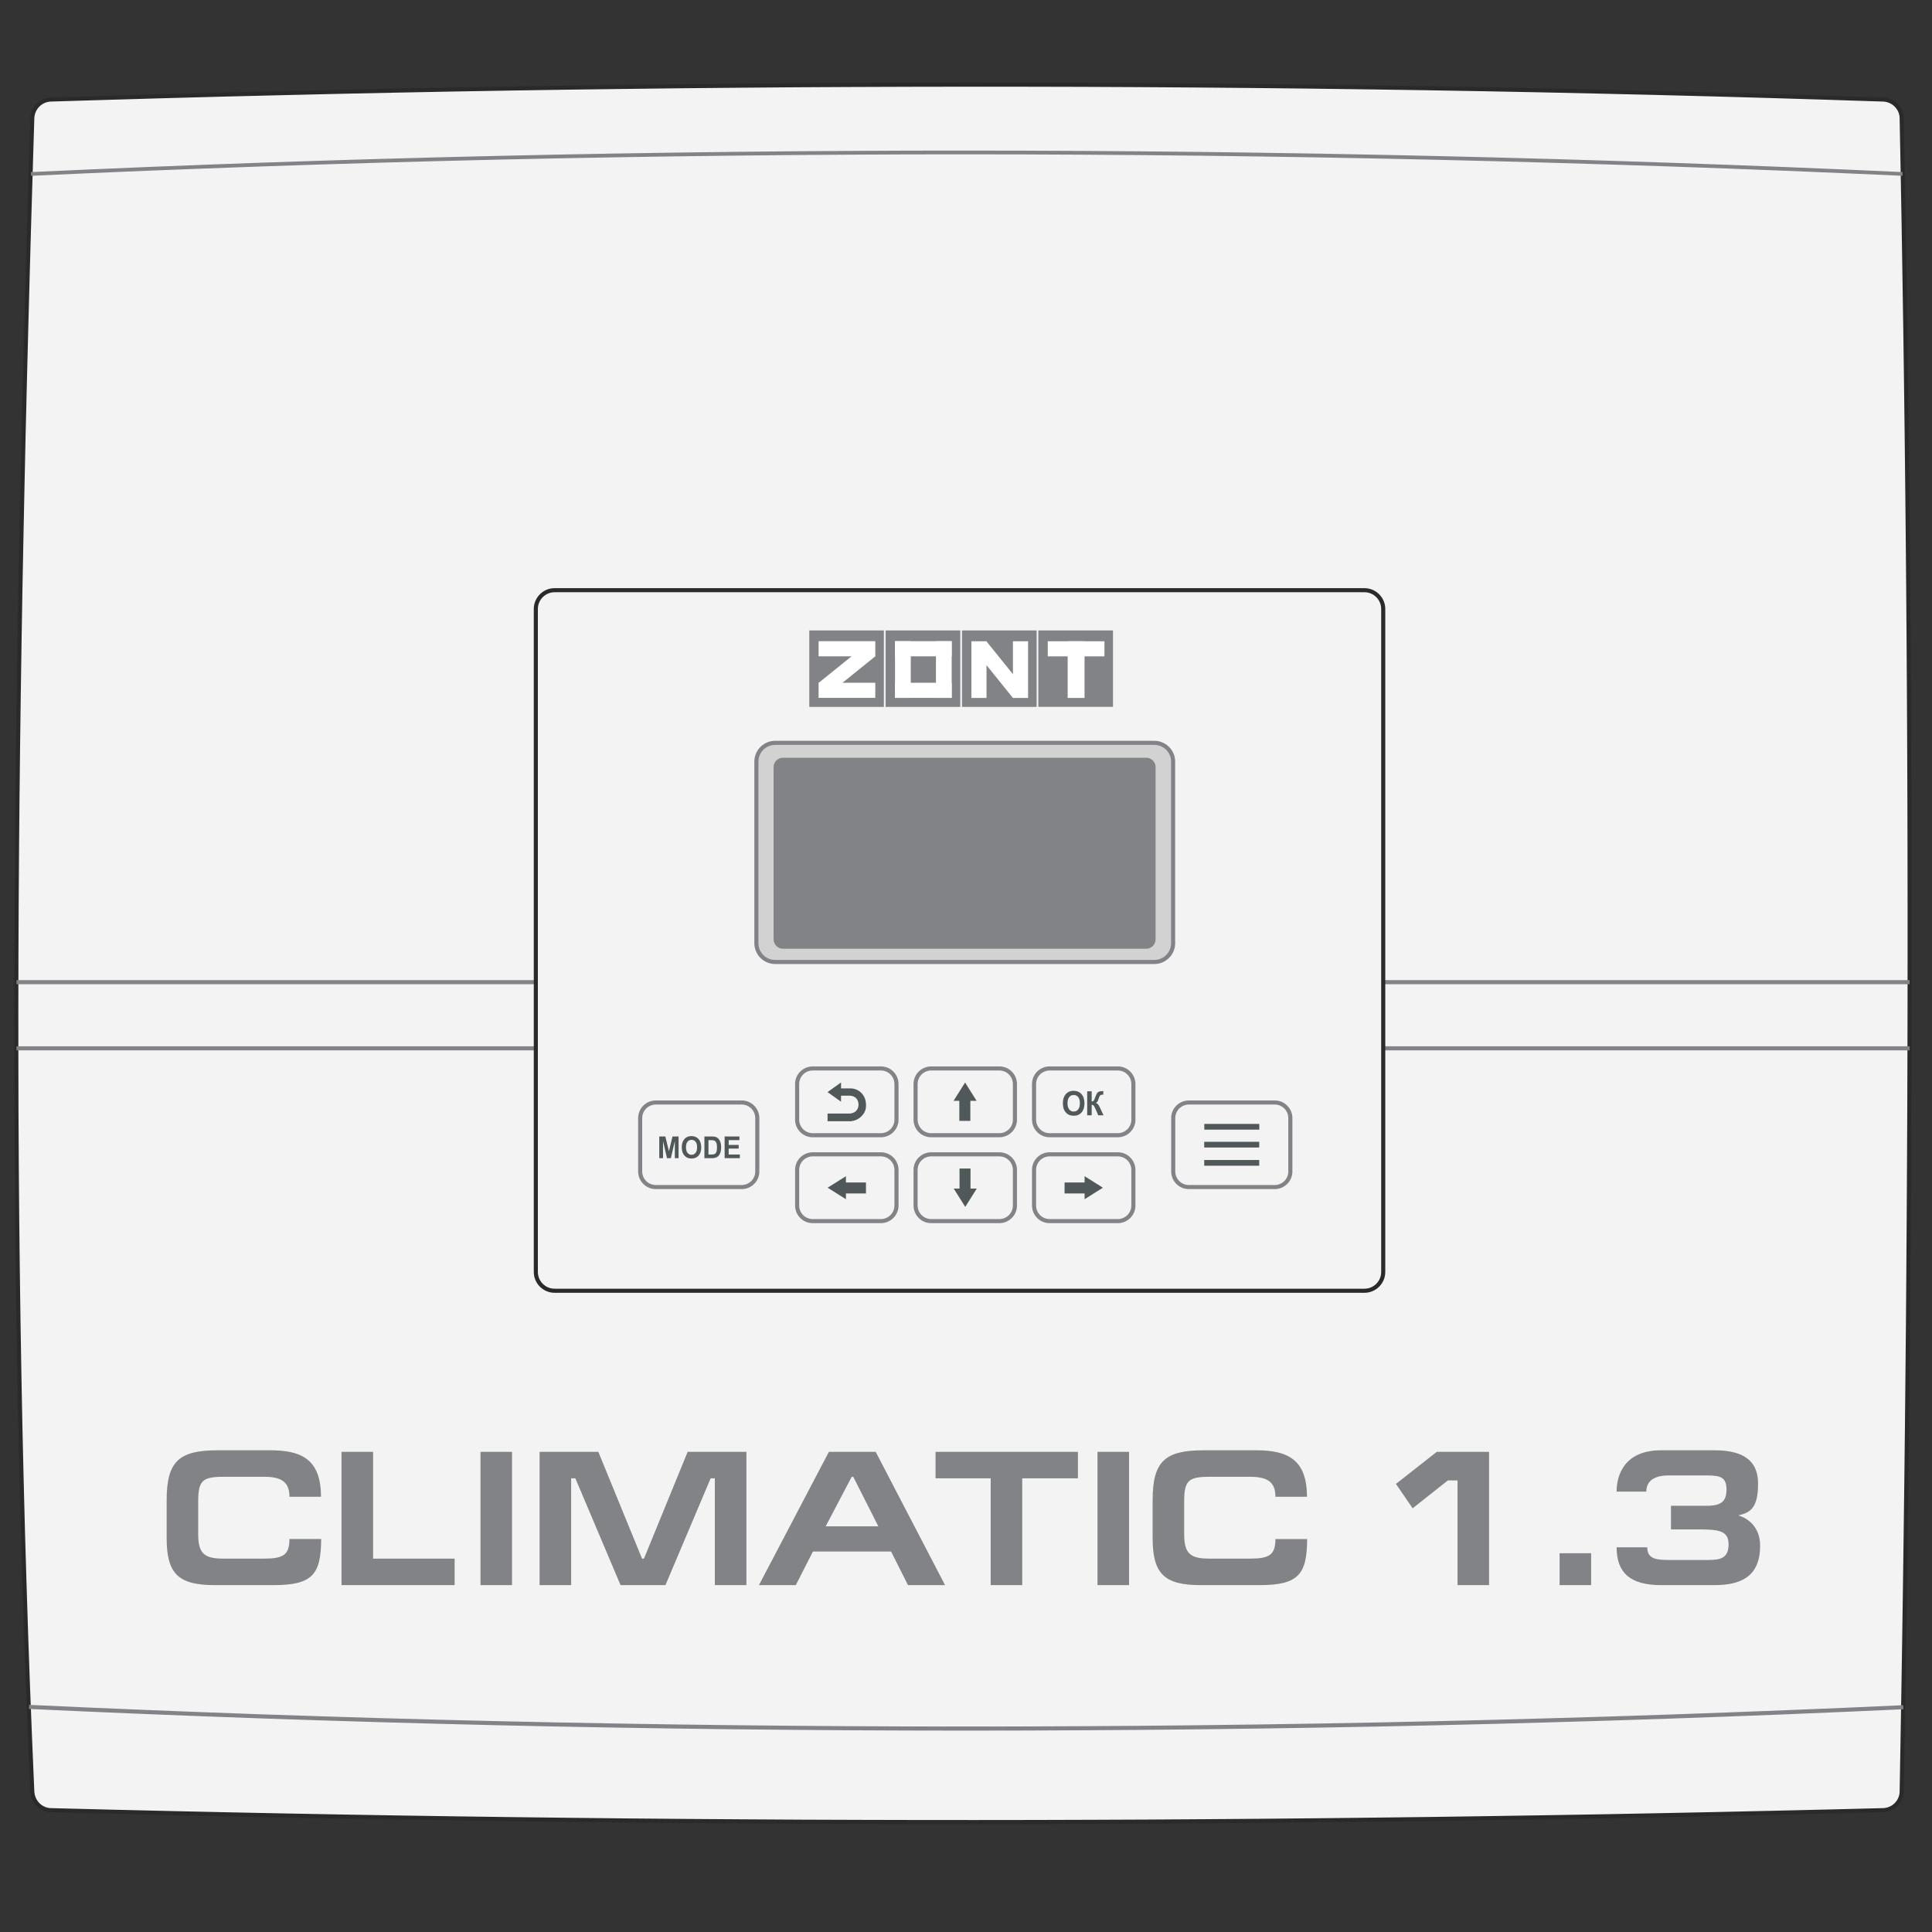 <?xml version="1.0" encoding="UTF-8"?> <svg xmlns="http://www.w3.org/2000/svg" xml:space="preserve" width="591" height="591" style="shape-rendering:geometricPrecision;text-rendering:geometricPrecision;image-rendering:optimizeQuality;fill-rule:evenodd;clip-rule:evenodd"><rect width="100%" height="100%" fill="#333333" stroke="none"/><defs><style>.str1{stroke:#51585a;stroke-width:1.01;stroke-miterlimit:22.926}.fil3{fill:#51585a}.fil5{fill:#828387}.fil0{fill:#f3f3f3}.fil2,.fil4,.fil7{fill:#51585a;fill-rule:nonzero}.fil2,.fil7{fill:#828387}.fil7{fill:#fff}</style></defs><g id="Слой_x0020_1"><path class="fil0" d="M15.61 30.44c186.8-5.87 373.59-6.26 560.38 0 3.16.11 5.68 2.59 5.74 5.74 3.4 171.45 3.08 341.98 0 511.82-.06 3.15-2.58 5.65-5.74 5.73-183.63 4.74-370.27 4.98-560.38 0-3.15-.08-5.59-2.58-5.73-5.73-7.58-169.66-5.39-340.54 0-511.82.1-3.15 2.58-5.64 5.73-5.74z"></path><path id="1" d="m576.02 29.82-.05 1.25-17.51-.57-17.51-.53-17.51-.49-17.51-.45-17.51-.41-17.51-.38-17.51-.34-17.51-.3-17.51-.26-17.51-.23-17.51-.19-17.51-.15-17.51-.12-17.51-.08-17.52-.04-17.51-.01-17.51.03-17.51.06-17.51.09-17.51.14-17.51.16-17.51.21-17.51.23-17.51.27-17.51.3-17.51.34-17.51.37-17.51.41-17.52.43-17.51.47-17.51.51-17.51.53-.04-1.25 17.52-.53 17.51-.51 17.51-.47 17.52-.43 17.51-.41 17.51-.37 17.51-.34 17.52-.3 17.51-.27 17.51-.23 17.52-.21 17.51-.16 17.51-.14 17.52-.09 17.51-.07 17.51-.02 17.52.01 17.51.04 17.51.08 17.52.12 17.51.15 17.51.19 17.51.23 17.52.26 17.51.3 17.52.34 17.51.38 17.51.41 17.51.45 17.52.49 17.51.53 17.52.57zm6.33 6.35-1.25.02-.01-.26-.02-.26-.04-.25-.05-.25-.06-.25-.07-.24-.08-.23-.09-.23-.11-.22-.11-.22-.12-.21-.14-.21-.14-.2-.15-.19-.16-.18-.17-.18-.18-.16-.18-.16-.19-.16-.2-.14-.21-.13-.21-.13-.22-.11-.23-.1-.23-.1-.24-.08-.24-.07-.24-.07-.26-.05-.25-.04-.26-.03-.27-.01.05-1.25.32.02.32.03.31.05.31.06.31.08.29.09.3.1.28.12.28.13.27.14.26.15.26.17.25.17.23.19.23.2.22.21.21.21.2.23.19.24.18.25.16.25.15.26.14.27.13.28.12.28.1.3.09.29.08.31.06.31.04.32.03.32.01.32zm0 511.84-1.25-.03.28-15.92.27-15.93.25-15.93.23-15.93.21-15.94.2-15.95.18-15.95.16-15.95.15-15.96.12-15.96.11-15.96.09-15.98.08-15.97.05-15.98.04-15.98.01-15.99v-16l-.02-16-.04-16-.06-16.01-.08-16.01-.1-16.02-.12-16.02-.14-16.03-.16-16.04-.18-16.04-.2-16.04-.22-16.05-.25-16.05-.26-16.06-.29-16.07-.31-16.07 1.25-.02.31 16.07.29 16.07.26 16.06.25 16.05.22 16.05.2 16.05.18 16.04.16 16.04.14 16.03.12 16.02.1 16.02.08 16.02.06 16.01.04 16 .02 16v16l-.01 15.99-.04 15.98-.05 15.98-.08 15.98-.09 15.97-.11 15.97-.12 15.96-.15 15.96-.16 15.96-.18 15.95-.2 15.94-.21 15.94-.23 15.94-.25 15.93-.27 15.93-.28 15.93zm-6.34 6.35-.03-1.25.26-.01.26-.03.26-.04.25-.05.25-.06.24-.07.23-.08.23-.1.23-.1.22-.12.21-.12.21-.13.2-.15.19-.15.19-.16.17-.16.17-.18.16-.19.15-.19.14-.2.14-.2.12-.21.12-.22.1-.23.09-.23.08-.23.08-.24.05-.25.05-.25.04-.25.02-.26.01-.27 1.25.03-.01.32-.03.32-.04.32-.06.31-.08.3-.09.3-.1.29-.11.29-.13.28-.14.27-.16.26-.16.26-.18.25-.19.23-.2.23-.2.22-.23.21-.22.2-.24.18-.25.18-.25.17-.27.15-.27.14-.28.13-.28.12-.3.1-.3.09-.3.07-.31.06-.31.05-.32.03-.33.02zm-560.41 0 .03-1.25 17.81.45 17.79.42 17.77.39 17.75.36 17.74.33 17.71.3 17.69.27 17.67.24 17.65.21 17.63.19 17.62.15 17.59.12 17.57.1 17.56.06 17.54.04 17.51.01 17.5-.02 17.48-.05 17.46-.07 17.44-.11 17.42-.13 17.41-.16 17.38-.19 17.37-.21 17.35-.25 17.33-.27 17.31-.29 17.3-.33 17.27-.35 17.26-.38 17.25-.4 17.22-.43.03 1.25-17.22.43-17.25.4-17.26.38-17.28.35-17.3.33-17.31.29-17.33.27-17.35.25-17.37.21-17.39.19-17.41.16-17.42.13-17.45.11-17.46.07-17.48.05-17.5.02-17.52-.01-17.54-.04-17.55-.06-17.58-.1-17.59-.12-17.62-.15-17.63-.18-17.66-.22-17.67-.24-17.69-.27-17.72-.3-17.73-.33-17.75-.36-17.78-.39-17.79-.42-17.81-.45zm-6.35-6.34 1.25-.05.02.26.03.26.04.26.05.25.07.25.07.24.09.24.09.23.11.22.11.23.13.21.13.2.14.2.15.2.16.18.17.18.17.16.19.16.19.16.19.14.21.13.21.12.21.12.23.1.23.1.23.08.24.07.24.06.25.05.26.04.26.02.26.02-.03 1.25-.33-.02-.32-.03-.31-.05-.31-.06-.3-.07-.3-.09-.29-.11-.28-.11-.28-.13-.27-.14-.26-.16-.25-.16-.25-.18-.23-.19-.23-.19-.22-.22-.21-.21-.19-.23-.19-.24-.17-.24-.17-.26-.15-.26-.14-.27-.13-.28-.12-.28-.11-.29-.09-.3-.07-.3-.07-.31-.05-.32-.04-.31-.02-.33zm0-511.86 1.25.04-.49 16.06-.48 16.05-.45 16.05-.43 16.05-.41 16.04-.39 16.04-.35 16.04-.33 16.03-.31 16.04-.27 16.02-.24 16.03-.21 16.01-.18 16.02-.14 16.01-.11 16.01-.07 16-.03 15.99.01 16 .04 15.98.09 15.98.13 15.98.18 15.97.22 15.97.27 15.95.31 15.96.37 15.94.41 15.95.47 15.93.51 15.93.57 15.92.63 15.91.68 15.91-1.25.05-.68-15.91-.63-15.92-.57-15.92-.51-15.93-.47-15.94-.41-15.94-.37-15.96-.31-15.95-.27-15.96-.22-15.97-.18-15.98-.13-15.98-.09-15.98-.04-15.99-.01-16 .03-16 .07-16 .11-16.01.14-16.01.18-16.02.21-16.02.24-16.03.27-16.03.3-16.03.33-16.04.36-16.04.39-16.04.4-16.05.44-16.05.45-16.05.48-16.05.49-16.06zm6.34-6.34.04 1.25-.26.01-.26.03-.26.04-.25.05-.24.06-.24.07-.24.09-.23.09-.22.11-.22.11-.21.13-.21.13-.2.14-.19.15-.18.16-.18.17-.17.18-.16.18-.15.19-.14.2-.13.21-.13.21-.11.21-.1.23-.1.23-.08.23-.08.25-.06.24-.05.25-.04.26-.02.26-.02.26-1.25-.04.02-.32.03-.32.05-.32.06-.3.08-.31.09-.29.1-.3.12-.28.13-.28.14-.27.15-.26.17-.25.17-.25.19-.24.2-.23.21-.21.22-.21.22-.2.24-.19.25-.17.25-.17.26-.15.27-.14.28-.13.29-.12.29-.1.29-.09.31-.08.31-.06.31-.05.32-.03.32-.02z" style="fill:#2b2a29;fill-rule:nonzero"></path><path class="fil2" d="M584.16 301.07H5.04v-1.25h579.12zM584.16 321.31H5.04v-1.25h579.12z"></path><path class="fil0" d="M169.65 180.54h247.74c3.16 0 5.74 2.58 5.74 5.74V389.1c0 3.16-2.58 5.74-5.74 5.74H169.65c-3.16 0-5.74-2.58-5.74-5.74V186.28c0-3.16 2.58-5.74 5.74-5.74z" style="stroke:#2b2a29;stroke-width:1.25;stroke-miterlimit:22.926"></path><path class="fil3" d="M262.44 336.82c-.44-1.07-1.28-1.62-2.54-1.65h-2.63v1.84l-4.12-2.94 4.13-2.95v1.82h3.05c2.48.13 4.33 2 4.55 4.44.21 1.75-.26 3.09-1.57 4.29-.82.75-1.81 1.18-2.98 1.31h-7.18v-2.35h6.73c2.14-.07 3.18-1.86 2.56-3.81zM298.74 336.74l-3.52-5.6-3.52 5.6h1.76v6.13h3.37v-6.13zM298.79 363.59l-3.52 5.6-3.52-5.6h1.77v-6.13h3.36v6.13zM331.78 359.8l5.59 3.52-5.59 3.52v-1.76h-6.13v-3.36h6.13zM258.77 359.8l-5.6 3.52 5.6 3.52v-1.76h6.13v-3.36h-6.13z"></path><path class="fil4" d="M325.14 337.54c0-.75.1-1.38.31-1.89.15-.37.37-.71.63-1.01.27-.3.56-.52.88-.66.43-.2.92-.3 1.47-.3 1.01 0 1.81.34 2.41 1.02.6.67.9 1.61.9 2.81 0 1.19-.3 2.12-.89 2.79-.6.67-1.4 1.01-2.4 1.01-1.01 0-1.82-.34-2.41-1.01-.6-.66-.9-1.58-.9-2.76zm1.41-.05c0 .84.18 1.47.54 1.9.36.43.81.64 1.36.64s1-.21 1.35-.64c.35-.43.53-1.06.53-1.92 0-.84-.17-1.47-.52-1.89-.34-.41-.79-.62-1.36-.62-.57 0-1.03.21-1.37.63-.35.42-.53 1.05-.53 1.9zm6.02-3.67h1.38v3.13c.3-.03.51-.12.62-.25.11-.14.27-.52.5-1.15.28-.8.57-1.29.86-1.49.28-.19.74-.29 1.37-.29h.2v1.1l-.19-.01c-.29 0-.49.04-.62.11-.13.08-.23.19-.32.35-.08.15-.2.47-.35.95-.09.25-.18.47-.27.64-.1.17-.27.33-.52.48.3.09.56.28.76.57.2.28.42.68.65 1.2l.93 2.01h-1.62l-.81-1.89c-.02-.03-.04-.08-.08-.16-.02-.02-.07-.14-.17-.34-.18-.37-.32-.59-.43-.68-.11-.09-.28-.14-.51-.14v3.21h-1.38v-7.35zM201.67 354.28v-6.63h1.86l1.1 4.52 1.09-4.52h1.86v6.63h-1.15v-5.22l-1.21 5.22h-1.19l-1.21-5.22v5.22h-1.15zm6.89-3.27c0-.68.1-1.25.28-1.71.14-.33.33-.64.57-.91.24-.26.51-.46.79-.59.39-.18.83-.27 1.33-.27.9 0 1.62.31 2.17.91.54.61.81 1.45.81 2.53 0 1.08-.27 1.91-.81 2.52-.53.61-1.26.91-2.16.91-.91 0-1.63-.3-2.17-.91-.54-.6-.81-1.43-.81-2.48zm1.28-.05c0 .75.16 1.32.48 1.71.32.39.73.58 1.22.58.5 0 .9-.19 1.22-.58.32-.38.48-.96.48-1.73 0-.76-.16-1.33-.47-1.7-.31-.37-.72-.56-1.23-.56s-.92.19-1.23.57c-.32.38-.47.95-.47 1.71zm5.64-3.31h2.25c.51 0 .9.04 1.17.13.35.11.66.32.92.61.25.29.45.65.58 1.07.14.43.2.95.2 1.57 0 .54-.06 1.01-.19 1.41-.15.48-.37.87-.65 1.17-.21.23-.5.4-.87.53-.27.09-.63.14-1.09.14h-2.32v-6.63zm1.24 1.12v4.39h.92c.34 0 .59-.02.74-.07.2-.05.37-.14.5-.27s.24-.34.32-.64c.09-.3.13-.7.13-1.21 0-.52-.04-.91-.13-1.18-.08-.28-.2-.49-.35-.64-.15-.16-.34-.26-.57-.31-.17-.05-.51-.07-1.01-.07h-.55zm4.94 5.51v-6.63h4.53v1.12h-3.29v1.47h3.06v1.12h-3.06v1.8h3.41v1.12h-4.65z"></path><path class="fil5 str1" d="M368.9 344.31h15.81v.74H368.9zM368.88 349.78h15.81v.74h-15.81zM368.88 355.35h15.81v.74h-15.81z"></path><path class="fil2" d="m196.79 362.16.88-.88.08.07.07.07.08.07.08.06.08.07.08.06.08.06.08.06.09.05.08.05.09.05.09.05.09.05.09.04.1.05.09.04.09.03.1.04.09.03.1.03.1.03.09.03.1.02.1.02.1.02.11.02.1.01.09.01.1.01.11.01H200.61v1.25h-.14l-.13-.01h-.13l-.14-.01-.13-.02-.13-.02-.13-.02-.13-.02-.13-.03-.13-.03-.13-.03-.12-.04-.13-.04-.13-.04-.12-.05-.12-.05-.12-.05-.12-.05-.12-.06-.12-.06-.11-.07-.12-.06-.11-.07-.11-.07-.11-.08-.11-.08-.1-.08-.11-.08-.1-.08-.1-.09-.1-.09-.09-.1zm-1.59-3.82h1.25l.01.1V358.65l.01.1.02.1.01.1.02.1.02.1.02.1.02.1.03.1.03.1.02.09.04.1.03.1.04.09.04.09.04.09.05.1.04.09.05.09.06.09.05.08.05.09.06.08.06.08.06.08.06.08.07.08.07.08.07.07.07.08-.88.88-.1-.09-.09-.1-.08-.1-.09-.1-.09-.11-.08-.1-.07-.11-.08-.11-.07-.11-.07-.12-.07-.11-.06-.11-.06-.12-.05-.12-.06-.12-.05-.12-.05-.12-.05-.13-.04-.12-.04-.13-.04-.13-.03-.12-.03-.13-.03-.13-.02-.13-.03-.13-.01-.13-.02-.14-.01-.13-.01-.13-.01-.14v-.13zm1.25-16.31v16.31h-1.25v-16.31h1.25zm.33-3.81.89.88-.08.07-.06.08-.07.08-.07.07-.06.08-.06.09-.06.08-.06.08-.06.09-.05.08-.05.09-.05.09-.04.09-.05.09-.04.09-.04.1-.04.09-.04.1-.03.09-.03.1-.03.1-.02.09-.03.1-.02.1-.01.1-.02.1-.01.1-.02.1v.1l-.01.11v.1l-.01.1h-1.25v-.13l.01-.13.01-.13.01-.14.01-.13.02-.13.02-.13.03-.13.02-.13.04-.13.03-.13.04-.13.03-.12.05-.13.04-.12.05-.12.06-.12.05-.12.06-.12.06-.12.06-.11.07-.12.07-.11.07-.11.07-.11.08-.11.08-.1.08-.11.09-.1.09-.1.09-.1.09-.09zm3.83-1.59v1.25h-.11l-.1.01h-.1l-.1.01-.11.01-.1.02-.1.02-.1.01-.1.03-.1.02-.1.03-.09.02-.1.03-.1.04-.09.03-.1.04-.09.04-.09.04-.09.05-.09.04-.09.05-.09.05-.08.06-.09.05-.09.06-.08.06-.08.06-.08.06-.07.07-.08.07-.08.07-.07.07-.89-.88.1-.1.1-.09.09-.09.11-.08.1-.09.11-.08.11-.07.11-.08.11-.07.11-.07.11-.07.12-.06.12-.06.11-.06.12-.05.13-.06.12-.04.12-.05.13-.04.12-.04.13-.04.13-.03.13-.03.13-.03.13-.03.13-.02.13-.02.13-.01.13-.01.14-.01.13-.01h.14zm26.27 1.25h-26.27v-1.25h26.27v1.25zm3.81.33-.88.89-.07-.08-.08-.07-.08-.06-.07-.07-.08-.06-.08-.06-.09-.06-.08-.06-.09-.06-.08-.05-.09-.05-.09-.05-.09-.05-.09-.04-.09-.04-.1-.04-.09-.04-.1-.04-.09-.03-.1-.03-.09-.03-.1-.02-.1-.03-.1-.02-.1-.02-.1-.01-.1-.02-.1-.01-.1-.01h-.11l-.1-.01h-.1v-1.25h.13l.13.01.13.01.14.01.13.01.14.02.12.02.13.03.13.02.13.03.13.04.13.04.12.03.13.05.12.04.12.05.12.05.12.06.12.06.12.06.11.06.12.06.11.08.11.07.11.07.11.08.1.08.11.08.1.09.1.09.1.09.09.09zm1.59 3.82h-1.25v-.1l-.01-.1v-.1l-.01-.1-.01-.11-.02-.1-.01-.1-.02-.1-.03-.1-.02-.1-.02-.1-.03-.1-.03-.09-.04-.1-.03-.09-.04-.1-.04-.09-.04-.09-.05-.1-.04-.08-.05-.09-.05-.09-.06-.09-.05-.08-.06-.09-.06-.08-.06-.08-.06-.08-.07-.08-.07-.08-.07-.07-.07-.07.88-.89.1.1.09.1.09.09.08.11.09.1.08.11.07.11.08.11.07.11.07.11.07.11.06.12.06.12.06.11.05.12.06.13.05.12.04.12.04.13.04.12.04.13.03.13.03.12.03.14.03.13.02.12.02.14.01.13.01.13.01.14.01.13v.13zm-1.25 16.31v-16.31h1.25v16.31h-1.25zm-.33 3.82-.88-.89.07-.07.07-.07.06-.08.07-.08.06-.08.06-.08.06-.08.06-.09.06-.08.05-.09.05-.09.05-.09.05-.08.04-.1.04-.09.04-.09.04-.1.04-.09.03-.09.03-.1.03-.1.02-.1.03-.1.02-.09.02-.11.01-.1.02-.1.01-.1.01-.1v-.1l.01-.11v-.1h1.25v.13l-.01.14-.01.13-.01.13-.01.14-.02.13-.02.13-.03.13-.02.13-.03.13-.04.12-.03.13-.04.12-.05.13-.04.12-.05.13-.05.12-.06.12-.05.12-.07.11-.06.12-.07.11-.06.12-.08.11-.07.1-.08.11-.08.11-.08.1-.09.1-.09.11-.09.09-.09.1zm-3.82 1.58v-1.25h.2l.1-.01.11-.01.1-.01.1-.01.1-.02.1-.02.1-.02.1-.02.1-.03.09-.03.1-.03.1-.03.09-.04.1-.04.09-.03.09-.05.09-.04.09-.05.09-.05.09-.05.09-.05.08-.06.09-.06.08-.06.08-.06.08-.06.08-.07.08-.06.07-.07.08-.08.88.89-.1.09-.09.09-.11.09-.1.09-.1.08-.11.08-.11.08-.1.07-.11.07-.12.07-.11.07-.12.06-.11.07-.12.05-.12.06-.12.05-.13.05-.12.05-.13.04-.12.04-.13.04-.13.03-.13.03-.12.03-.13.02-.14.02-.13.02-.13.01-.13.02h-.14l-.13.01h-.13zm-26.27-1.25h26.27v1.25h-26.27v-1.25zM244.8 346.31l.88-.88.08.07.07.07.08.06.08.07.08.06.08.06.08.07.09.05.08.06.09.05.09.05.08.05.1.05.09.04.09.04.09.04.1.04.09.03.1.04.09.03.1.03.1.02.09.03.11.02.1.02.09.01.11.02.1.01.1.01h.1l.11.01h.1v1.25h-.14l-.13-.01-.13-.01-.14-.01-.13-.01-.13-.02-.13-.02-.13-.03-.13-.02-.13-.03-.13-.04-.12-.03-.13-.04-.12-.05-.13-.04-.12-.05-.12-.05-.12-.06-.12-.06-.11-.06-.12-.06-.11-.06-.11-.07-.12-.08-.11-.07-.1-.08-.11-.08-.1-.08-.11-.09-.1-.09-.09-.09-.1-.09zm-1.58-3.82h1.25v.2l.01.1.01.11.01.1.01.1.02.1.02.1.02.1.02.1.03.1.03.1.03.09.03.1.04.09.04.1.03.09.05.09.04.1.05.08.05.09.05.09.05.09.06.08.05.09.06.08.07.08.06.08.06.08.07.08.07.07.07.08-.88.88-.09-.1-.09-.09-.09-.1-.09-.1-.08-.11-.08-.11-.08-.11-.07-.1-.08-.11-.07-.12-.06-.11-.07-.12-.06-.12-.05-.11-.06-.12-.05-.13-.05-.12-.05-.12-.04-.13-.04-.12-.04-.13-.03-.13-.03-.12-.03-.13-.02-.13-.02-.13-.02-.14-.02-.13-.01-.13-.01-.14v-.26zm1.25-10.87v10.87h-1.25v-10.87h1.25zm.33-3.82.88.88-.07.08-.07.07-.07.08-.07.08-.06.08-.06.08-.06.08-.06.08-.05.09-.05.08-.06.09-.04.09-.05.09-.05.09-.04.1-.04.09-.04.09-.03.1-.03.09-.03.1-.03.09-.03.1-.02.11-.02.09-.02.1-.02.1-.01.1-.01.11-.01.1-.01.1V331.62h-1.25v-.27l.01-.14.01-.13.02-.13.02-.13.02-.13.02-.13.03-.13.03-.13.03-.13.04-.12.04-.13.04-.12.05-.13.05-.12.05-.12.05-.12.06-.12.06-.12.07-.11.06-.11.07-.12.07-.11.08-.11.07-.11.08-.1.09-.11.08-.1.09-.1.09-.1.09-.09h.01zm3.82-1.59v1.25l-.1.01h-.11l-.1.01h-.1l-.1.02-.1.01-.11.02-.09.02-.1.02-.1.02-.1.03-.1.03-.1.03-.09.03-.1.03-.09.04-.09.04-.09.04-.1.05-.09.05-.09.05-.09.05-.08.05-.09.05-.08.06-.09.06-.08.06-.07.06-.08.07-.08.07-.08.07-.07.07-.88-.88.09-.1.1-.09.1-.08.1-.09.11-.09.1-.08.11-.07.11-.08.11-.07.11-.07.12-.06.11-.07.12-.06.12-.05.12-.06.12-.05.12-.05.12-.05.13-.04.13-.04.12-.04.13-.03.13-.03.13-.03.13-.02.13-.03.13-.01.13-.02.14-.01.13-.01h.13l.14-.01zm20.83 1.25h-20.83v-1.25h20.83v1.25zm3.82.33-.88.89-.08-.07-.07-.07-.08-.07-.08-.07-.08-.06-.08-.06-.08-.06-.09-.06-.08-.05-.08-.06-.09-.05-.09-.05-.09-.05-.09-.04-.09-.04-.1-.04-.09-.04-.09-.03-.1-.04-.1-.03-.1-.02-.09-.03-.1-.02-.1-.02-.1-.02-.1-.02-.1-.01-.11-.02h-.1l-.1-.01h-.1l-.11-.01v-1.25l.14.01h.13l.14.01.13.01.13.02.13.01.13.02.13.03.13.03.13.03.13.03.12.04.13.04.12.04.13.05.12.04.12.05.12.06.12.06.12.06.11.06.11.07.12.07.11.07.11.07.11.08.1.08.11.09.1.08.1.09.1.09.09.09zm1.59 3.83h-1.25l-.01-.11v-.2l-.01-.1-.02-.1-.01-.11-.02-.1-.02-.1-.02-.1-.02-.1-.03-.1-.03-.09-.02-.1-.04-.09-.03-.1-.04-.1-.04-.09-.04-.09-.05-.09-.04-.09-.05-.09-.06-.09-.05-.08-.05-.09-.06-.09-.06-.08-.06-.08-.06-.08-.07-.07-.07-.08-.07-.08-.07-.07.88-.89.1.1.09.1.08.1.09.1.09.1.08.11.07.11.08.11.07.11.07.11.07.12.06.11.06.12.06.11.05.12.05.13.05.12.05.12.04.13.04.13.04.12.03.13.03.13.03.13.02.13.03.13.02.13.01.13.01.13.01.14.01.13v.14zm-1.25 10.87v-10.87h1.25v10.87h-1.25zm-.33 3.81-.89-.88.08-.07.06-.08.07-.08.07-.07.06-.08.06-.08.06-.09.06-.08.05-.08.06-.09.05-.09.05-.09.05-.09.04-.09.04-.09.04-.1.04-.09.03-.09.04-.1.03-.1.02-.09.03-.1.02-.1.03-.1.01-.1.02-.1.01-.1.02-.1.01-.11v-.2l.01-.1h1.25v.13l-.01.13-.01.14-.01.13-.01.13-.02.13-.02.13-.03.13-.03.13-.03.13-.03.13-.04.13-.04.12-.04.13-.05.12-.04.12-.05.12-.06.12-.06.12-.06.12-.06.12-.07.11-.06.11-.08.11-.07.11-.08.11-.08.1-.08.11-.09.1-.09.1-.09.1-.09.09zm-3.83 1.59v-1.25h.11l.1-.01h.1l.1-.01.11-.01.1-.02.1-.01.1-.02.1-.02.1-.03.1-.02.09-.03.1-.03.1-.04.09-.03.1-.04.09-.04.09-.04.09-.05.09-.04.09-.05.09-.05.08-.05.09-.06.09-.06.08-.06.08-.06.08-.06.07-.07.08-.07.08-.07.07-.07.89.88-.1.1-.1.09-.09.09-.11.08-.1.09-.11.08-.11.08-.11.07-.11.07-.11.07-.11.07-.12.06-.12.06-.11.06-.12.05-.13.06-.12.05-.12.04-.13.04-.12.04-.13.04-.13.03-.13.04-.13.02-.13.03-.13.02-.13.02-.13.01-.13.01-.14.01-.13.01h-.14zm-20.83-1.25h20.83v1.25h-20.83v-1.25zM359.85 362.16l.89-.88.07.07.07.07.08.07.08.06.08.07.08.06.08.06.09.06.08.05.09.05.09.05.09.05.08.05.1.04.09.05.09.04.1.03.09.04.09.03.1.03.1.03.1.03.1.02.09.02.11.02.1.02.1.01.1.01.1.01.1.01H363.67v1.25h-.13l-.14-.01h-.13l-.13-.01-.14-.02-.13-.02-.13-.02-.13-.02-.13-.03-.13-.03-.12-.03-.13-.04-.12-.04-.13-.04-.12-.05-.13-.05-.12-.05-.12-.05-.12-.06-.11-.06-.12-.07-.11-.06-.12-.07-.11-.07-.11-.08-.1-.08-.11-.08-.1-.08-.1-.08-.1-.09-.1-.09-.1-.1zm-1.58-3.82h1.25V358.55l.01.1.01.1.01.1.01.1.02.1.02.1.02.1.02.1.03.1.03.1.03.09.03.1.04.1.04.09.03.09.05.09.04.1.05.09.05.09.05.09.05.08.06.09.05.08.07.08.06.08.06.08.07.08.06.08.07.07.08.08-.89.88-.09-.09-.09-.1-.09-.1-.09-.1-.08-.11-.08-.1-.08-.11-.07-.11-.08-.11-.07-.12-.06-.11-.07-.11-.06-.12-.05-.12-.06-.12-.05-.12-.05-.12-.04-.13-.05-.12-.04-.13-.03-.13-.04-.12-.03-.13-.03-.13-.02-.13-.02-.13-.02-.13-.02-.14-.01-.13-.01-.13v-.27zm1.25-16.31v16.31h-1.25v-16.31h1.25zm.33-3.81.88.88-.07.07-.07.08-.07.08-.06.07-.07.08-.06.09-.06.08-.06.08-.05.09-.06.08-.05.09-.04.09-.05.09-.04.09-.05.09-.04.1-.03.09-.04.1-.03.09-.03.1-.03.1-.03.09-.02.1-.02.1-.02.1-.02.1-.01.1-.01.1-.01.1-.01.11v.2h-1.25v-.26l.01-.13.01-.14.02-.13.02-.13.02-.13.02-.13.03-.13.03-.13.03-.13.04-.13.04-.12.04-.13.05-.12.05-.12.05-.12.05-.12.06-.12.06-.12.07-.11.06-.12.07-.11.07-.11.08-.11.08-.11.07-.1.09-.11.08-.1.09-.1.09-.1.1-.09zm3.82-1.59v1.25h-.1l-.11.01h-.1l-.1.01-.1.01-.1.02-.1.02-.1.01-.1.03-.1.02-.1.03-.1.02-.1.03-.09.04-.1.03-.09.04-.09.04-.09.04-.1.05-.09.04-.09.05-.09.05-.08.06-.09.05-.08.06-.08.06-.08.06-.08.06-.08.07-.08.07-.07.07-.08.07-.88-.88.09-.1.1-.09.1-.09.1-.08.11-.09.1-.08.11-.07.11-.08.11-.07.12-.07.11-.07.11-.06.12-.06.12-.06.12-.05.12-.06.12-.04.13-.05.12-.04.13-.04.13-.04.12-.03.13-.03.13-.03.13-.03.13-.02.13-.02.14-.01.13-.01.13-.01.14-.01h.13zm26.27 1.25h-26.27v-1.25h26.27v1.25zm3.82.33-.89.89-.07-.08-.07-.07-.08-.06-.08-.07-.08-.06-.08-.06-.08-.06-.09-.06-.08-.06-.09-.05-.09-.05-.09-.05-.08-.05-.1-.04-.09-.04-.09-.04-.1-.04-.09-.04-.09-.03-.1-.03-.1-.03-.1-.02-.1-.03-.09-.02-.11-.02-.1-.01-.1-.02-.1-.01-.1-.01h-.1l-.11-.01h-.1v-1.25h.13l.14.01.13.01.13.01.14.01.13.02.13.02.13.03.13.02.13.03.13.04.12.04.12.03.13.05.12.04.13.05.12.05.12.06.12.06.11.06.12.06.11.07.12.07.11.07.11.07.1.08.11.08.1.08.1.09.1.09.1.09.1.09zm1.58 3.82h-1.25v-.2l-.01-.1-.01-.1-.01-.11-.01-.1-.02-.1-.02-.1-.02-.1-.02-.1-.03-.1-.03-.1-.03-.09-.03-.1-.04-.09-.04-.1-.03-.09-.05-.09-.04-.1-.05-.08-.05-.09-.05-.09-.05-.09-.06-.08-.05-.09-.06-.08-.07-.08-.06-.08-.07-.08-.06-.08-.07-.07-.08-.07.89-.89.09.1.09.1.09.09.09.11.08.1.08.11.08.11.07.11.08.11.07.11.06.11.07.12.06.12.05.11.06.12.05.13.05.12.04.12.05.13.04.12.03.13.04.13.03.12.03.14.02.13.02.12.02.14.02.13.01.13.01.14v.26zm-1.25 16.31v-16.31h1.25v16.31h-1.25zm-.33 3.82-.88-.89.07-.07.07-.07.07-.08.06-.08.07-.08.06-.08.06-.08.06-.09.05-.08.06-.09.05-.09.04-.09.05-.08.04-.1.05-.09.04-.09.03-.1.04-.09.03-.09.03-.1.03-.1.03-.1.02-.1.02-.09.02-.11.02-.1.01-.1.01-.1.01-.1.01-.1V358.34h1.25v.27l-.01.13-.01.13-.02.14-.02.13-.02.13-.02.13-.03.13-.03.13-.03.12-.04.13-.04.12-.04.13-.05.12-.05.13-.05.12-.05.12-.06.12-.06.11-.07.12-.06.11-.07.12-.07.11-.08.1-.07.11-.08.11-.09.1-.08.1-.09.11-.09.09-.1.1zm-3.82 1.58v-1.25H390.15l.1-.01.1-.01.1-.01.11-.01.09-.02.1-.02.11-.02.09-.02.1-.03.1-.03.1-.03.09-.03.1-.04.09-.04.09-.03.1-.05.09-.04.09-.05.09-.05.08-.05.09-.05.09-.06.08-.06.08-.06.08-.06.09-.06.07-.07.08-.06.07-.07.08-.08.88.89-.09.09-.1.09-.1.09-.1.09-.11.08-.1.08-.11.08-.11.07-.11.07-.11.07-.12.07-.11.06-.12.07-.12.05-.12.06-.12.05-.12.05-.13.05-.12.04-.13.04-.12.04-.13.03-.13.03-.13.03-.13.02-.13.02-.14.02-.13.01-.13.02h-.13l-.14.01h-.13zm-26.27-1.25h26.27v1.25h-26.27v-1.25zM281.04 346.31l.88-.88.08.07.07.07.08.06.07.07.09.06.08.06.08.07.08.05.09.06.08.05.09.05.09.05.09.05.09.04.09.04.1.04.09.04.09.03.1.04.1.03.1.03.09.02.1.03.1.02.1.02.1.01.1.02.11.01.1.01h.1l.1.01h.1v1.25h-.13l-.13-.01-.14-.01-.13-.01-.13-.01-.13-.02-.13-.02-.13-.03-.13-.02-.13-.03-.13-.04-.12-.03-.13-.04-.12-.05-.13-.04-.12-.05-.12-.05-.12-.06-.12-.06-.12-.06-.11-.06-.11-.06-.12-.07-.11-.08-.11-.07-.11-.08-.1-.08-.11-.08-.1-.09-.1-.09-.1-.09-.09-.09zm-1.59-3.82h1.25v.1l.01.1v.1l.01.11.02.1.01.1.02.1.02.1.02.1.02.1.03.1.02.1.03.09.04.1.03.09.04.1.04.09.04.09.05.1.04.08.05.09.05.09.06.09.05.08.06.09.06.08.06.08.06.08.07.08.07.08.07.07.07.08-.88.88-.1-.1-.09-.09-.08-.1-.09-.1-.09-.11-.08-.11-.07-.11-.08-.1-.07-.11-.07-.12-.07-.11-.06-.12-.06-.12-.06-.11-.05-.12-.05-.13-.05-.12-.05-.12-.04-.13-.04-.12-.04-.13-.03-.13-.03-.12-.03-.13-.03-.13-.02-.13-.02-.14-.01-.13-.01-.13-.01-.14-.01-.13v-.13zm1.25-10.87v10.87h-1.25v-10.87h1.25zm.33-3.82.89.88-.08.08-.07.07-.06.08-.07.08-.06.08-.06.08-.06.08-.06.08-.06.09-.05.08-.05.09-.05.09-.04.09-.05.09-.04.1-.04.09-.04.09-.03.1-.04.09-.03.1-.02.09-.03.1-.02.11-.03.09-.01.1-.02.1-.01.1-.02.11-.01.1v.1l-.01.1v.11h-1.25v-.14l.01-.13.01-.14.01-.13.01-.13.02-.13.02-.13.03-.13.03-.13.03-.13.03-.13.04-.12.04-.13.04-.12.04-.13.05-.12.06-.12.05-.12.06-.12.06-.12.06-.11.07-.11.07-.12.07-.11.07-.11.08-.11.08-.1.08-.11.09-.1.09-.1.09-.1.09-.09zm3.82-1.59v1.25l-.1.01h-.1l-.1.01h-.1l-.11.02-.1.01-.1.02-.1.02-.1.02-.1.02-.1.03-.09.03-.1.03-.1.03-.09.03-.1.04-.09.04-.09.04-.1.05-.08.05-.09.05-.09.05-.08.05-.09.05-.09.06-.08.06-.08.06-.08.06-.08.07-.07.07-.08.07-.07.07-.89-.88.1-.1.1-.09.09-.08.11-.09.1-.09.11-.08.11-.07.11-.08.11-.07.11-.07.11-.06.12-.07.12-.06.11-.05.12-.06.13-.05.12-.05.12-.05.13-.04.12-.04.13-.04.13-.03.12-.03.14-.03.13-.02.12-.03.14-.01.13-.02.13-.01.14-.01h.13l.13-.01zm20.84 1.25h-20.84v-1.25h20.84v1.25zm3.82.33-.89.89-.07-.07-.07-.07-.08-.07-.08-.07-.08-.06-.08-.06-.08-.06-.09-.06-.08-.05-.09-.06-.09-.05-.08-.05-.1-.05-.09-.04-.09-.04-.09-.04-.1-.04-.09-.03-.1-.04-.09-.03-.1-.02-.1-.03-.1-.02-.1-.02-.1-.02-.1-.02-.1-.01-.1-.02h-.1l-.1-.01h-.11l-.1-.01v-1.25l.13.01h.14l.13.01.14.01.13.02.13.01.13.02.13.03.13.03.13.03.13.03.12.04.13.04.12.04.13.05.12.04.12.05.12.06.12.06.11.06.12.06.11.07.11.07.12.07.11.07.1.08.11.08.1.09.1.08.11.09.09.09.1.09zm1.58 3.83h-1.25V331.41l-.01-.1-.01-.1-.01-.1-.01-.11-.02-.1-.02-.1-.02-.1-.02-.1-.03-.1-.03-.09-.03-.1-.03-.09-.04-.1-.04-.1-.03-.09-.05-.09-.04-.09-.05-.09-.05-.09-.05-.09-.05-.08-.06-.09-.05-.09-.06-.08-.07-.08-.06-.08-.06-.07-.07-.08-.07-.08-.08-.07.89-.89.09.1.09.1.09.1.09.1.08.1.08.11.08.11.07.11.08.11.07.11.06.12.07.11.06.12.05.11.06.12.05.13.05.12.04.12.05.13.04.13.04.12.03.13.03.13.03.13.02.13.02.13.02.13.02.13.01.13.01.14v.27zm-1.25 10.87v-10.87h1.25v10.87h-1.25zm-.33 3.81-.88-.88.07-.07.07-.08.07-.08.07-.07.06-.08.06-.08.06-.09.06-.08.05-.09.05-.08.06-.09.04-.09.05-.09.05-.09.04-.09.04-.1.04-.09.03-.09.03-.1.03-.1.03-.09.03-.1.02-.1.02-.1.02-.1.02-.1.01-.1.01-.1.01-.11.01-.1v-.2h1.25v.26l-.01.14-.01.13-.02.13-.02.13-.02.13-.02.13-.03.14-.03.12-.03.13-.04.13-.04.12-.04.13-.05.12-.05.12-.05.12-.05.12-.06.12-.06.12-.07.12-.06.11-.07.11-.07.11-.08.11-.07.11-.08.1-.09.11-.08.1-.09.1-.09.1-.1.09zm-3.82 1.59v-1.25h.1l.11-.01h.1l.1-.01.1-.01.1-.02.11-.01.09-.02.1-.02.1-.03.1-.02.1-.03.1-.03.09-.04.1-.03.09-.04.09-.04.09-.04.1-.05.09-.04.09-.05.09-.05.08-.05.09-.06.08-.06.09-.06.08-.06.07-.06.08-.07.08-.07.08-.07.07-.07.88.88-.09.1-.1.09-.1.09-.1.08-.11.09-.1.08-.11.08-.11.07-.11.07-.11.07-.12.07-.11.06-.12.06-.12.06-.12.05-.12.06-.12.05-.12.04-.13.04-.13.04-.12.04-.13.03-.13.04-.13.02-.13.03-.13.02-.13.02-.13.01-.14.01-.13.01-.14.01h-.13zm-20.84-1.25h20.84v1.25h-20.84v-1.25zM317.27 346.31l.89-.88.07.07.08.07.07.06.08.07.08.06.08.06.09.07.08.05.08.06.09.05.09.05.09.05.09.05.09.04.09.04.09.04.1.04.09.03.1.04.09.03.1.03.1.02.1.03.1.02.1.02.1.01.1.02.1.01.1.01h.11l.1.01h.1v1.25h-.13l-.14-.01-.13-.01-.13-.01-.13-.01-.13-.02-.14-.02-.13-.03-.12-.02-.13-.03-.13-.04-.13-.03-.12-.04-.13-.05-.12-.04-.12-.05-.12-.05-.13-.06-.12-.06-.11-.06-.12-.06-.11-.06-.11-.07-.12-.08-.1-.07-.11-.08-.11-.08-.1-.08-.1-.09-.1-.09-.1-.09-.1-.09zm-1.58-3.82h1.25v.1l.01.1v.1l.01.11.01.1.02.1.01.1.02.1.02.1.03.1.02.1.03.1.03.09.03.1.04.09.04.1.04.09.04.09.05.1.04.08.05.09.05.09.05.09.06.08.06.09.06.08.06.08.06.08.07.08.07.08.07.07.07.08-.89.88-.09-.1-.09-.09-.09-.1-.08-.1-.09-.11-.08-.11-.08-.11-.07-.1-.07-.11-.07-.12-.07-.11-.06-.12-.06-.12-.06-.11-.06-.12-.05-.13-.05-.12-.04-.12-.05-.13-.04-.12-.03-.13-.04-.13-.03-.12-.03-.13-.02-.13-.02-.13-.02-.14-.01-.13-.01-.13-.01-.14-.01-.13v-.13zm1.25-10.87v10.87h-1.25v-10.87h1.25zm.33-3.82.88.88-.07.08-.07.07-.07.08-.06.08-.07.08-.06.08-.06.08-.06.09-.05.08-.05.08-.05.09-.05.09-.05.09-.04.09-.04.09-.04.1-.04.09-.04.1-.03.09-.03.1-.03.1-.03.09-.02.1-.02.1-.02.1-.01.1-.02.1-.01.11-.01.1v.1l-.01.1v.11h-1.25v-.14l.01-.13.01-.14.01-.13.01-.13.02-.13.02-.13.02-.13.03-.13.03-.13.04-.13.03-.12.04-.13.04-.12.05-.13.05-.12.05-.12.06-.12.05-.12.06-.12.07-.11.06-.11.07-.12.08-.11.07-.11.08-.11.08-.1.08-.11.09-.1.08-.1.1-.1.09-.09zm3.82-1.59v1.25l-.1.01h-.1l-.11.01h-.1l-.1.02-.1.01-.1.02-.1.02-.1.02-.1.02-.1.03-.1.03-.09.03-.1.03-.09.03-.1.04-.09.04-.09.04-.1.05-.09.05-.08.05-.09.05-.09.05-.08.05-.09.06-.08.06-.08.06-.08.06-.08.07-.08.07-.07.07-.08.07-.88-.88.09-.1.1-.09.1-.08.1-.09.11-.09.11-.08.1-.07.11-.08.11-.07.12-.07.11-.06.12-.07.12-.06.11-.05.12-.06.12-.05.13-.05.12-.05.12-.04.13-.04.13-.04.13-.03.12-.03.13-.03.13-.02.13-.03.13-.01.14-.02.13-.01.13-.01h.14l.13-.01zm20.84 1.25h-20.84v-1.25h20.84v1.25zm3.82.33-.89.89-.07-.07-.08-.07-.07-.07-.08-.07-.08-.06-.08-.06-.09-.06-.08-.06-.08-.05-.09-.06-.09-.05-.09-.05-.09-.05-.09-.04-.09-.04-.09-.04-.1-.04-.09-.03-.1-.04-.1-.03-.09-.02-.1-.03-.1-.02-.1-.02-.1-.02-.1-.02-.1-.01-.1-.02h-.1l-.11-.01h-.1l-.1-.01v-1.25l.13.01h.13l.14.01.13.01.13.02.13.01.14.02.13.03.12.03.13.03.13.03.13.04.12.04.13.04.12.05.12.04.12.05.13.06.11.06.12.06.12.06.11.07.11.07.12.07.1.07.11.08.11.08.1.09.1.08.1.09.1.09.1.09zm1.58 3.83h-1.25v-.11l-.01-.1v-.1l-.01-.1-.01-.1-.02-.11-.01-.1-.02-.1-.02-.1-.03-.1-.02-.1-.03-.09-.03-.1-.04-.09-.03-.1-.04-.1-.04-.09-.04-.09-.05-.09-.04-.09-.05-.09-.05-.09-.05-.08-.06-.09-.06-.09-.06-.08-.06-.08-.06-.08-.07-.07-.07-.08-.07-.08-.07-.07.89-.89.09.1.09.1.09.1.08.1.09.1.08.11.08.11.07.11.07.11.07.11.07.12.06.11.06.12.06.11.05.12.06.13.05.12.04.12.05.13.03.13.04.12.04.13.03.13.02.13.03.13.02.13.02.13.01.13.01.13.01.14.01.13v.14zm-1.25 10.87v-10.87h1.25v10.87h-1.25zm-.33 3.81-.88-.88.07-.07.07-.08.07-.08.06-.07.06-.08.07-.08.05-.09.06-.08.06-.09.05-.08.05-.09.05-.09.05-.09.04-.09.04-.09.04-.1.04-.09.04-.09.03-.1.03-.1.03-.09.02-.1.03-.1.02-.1.02-.1.01-.1.02-.1.01-.1.01-.11v-.1l.01-.1v-.1h1.25v.13l-.01.13-.01.14-.01.13-.01.13-.02.13-.02.13-.02.13-.03.14-.03.12-.04.13-.03.13-.04.12-.04.13-.05.12-.05.12-.05.12-.06.12-.05.12-.07.12-.06.12-.06.11-.07.11-.08.11-.07.11-.08.11-.08.1-.08.11-.09.1-.09.1-.09.1-.09.09zm-3.82 1.59v-1.25h.1l.1-.01h.11l.1-.01.1-.01.1-.02.1-.01.1-.02.1-.02.1-.03.1-.02.1-.03.09-.03.1-.04.09-.03.1-.04.09-.04.09-.04.1-.05.09-.04.08-.05.09-.05.09-.05.08-.06.09-.06.08-.06.08-.06.08-.06.08-.07.08-.07.07-.07.08-.07.88.88-.1.1-.09.09-.1.09-.1.08-.11.09-.11.08-.1.08-.11.07-.11.07-.12.07-.11.07-.12.06-.12.06-.11.06-.12.05-.12.06-.13.05-.12.04-.12.04-.13.04-.13.04-.13.03-.12.04-.13.02-.13.03-.13.02-.14.02-.13.01-.13.01-.14.01-.13.01h-.13zm-20.84-1.25h20.84v1.25h-20.84v-1.25zM317.27 372.58l.89-.88.07.07.08.07.07.07.08.06.08.06.08.07.09.06.08.06.08.05.09.05.09.05.09.05.09.05.09.04.09.04.09.04.1.04.09.04.1.03.09.03.1.03.1.03.1.02.1.02.1.02.1.01.1.02.1.01.1.01h.11l.1.01h.1v1.25h-.13l-.14-.01h-.13l-.13-.02-.14-.01-.13-.02-.13-.02-.12-.02-.13-.03-.13-.03-.13-.04-.13-.03-.12-.04-.13-.04-.12-.05-.12-.05-.13-.05-.12-.06-.11-.05-.12-.06-.12-.07-.11-.06-.11-.07-.12-.08-.1-.07-.11-.08-.11-.08-.1-.08-.1-.09-.1-.09-.1-.09-.1-.09zm-1.58-3.82h1.25v.1l.01.1v.11l.01.1.01.1.02.1.01.1.02.1.02.1.03.1.02.1.03.1.03.09.03.1.04.09.04.1.04.09.04.09.05.1.04.09.05.08.05.09.05.09.06.08.06.09.06.08.06.08.06.08.07.08.07.08.07.07.07.08-.89.88-.09-.1-.09-.09-.09-.1-.08-.1-.09-.11-.08-.11-.08-.1-.07-.11-.07-.11-.07-.12-.07-.11-.06-.12-.06-.12-.06-.11-.06-.12-.05-.12-.05-.13-.04-.12-.05-.12-.04-.13-.03-.13-.04-.13-.03-.12-.03-.13-.02-.13-.02-.13-.02-.14-.01-.13-.01-.13-.01-.13-.01-.14v-.13zm1.25-10.87v10.87h-1.25v-10.87h1.25zm.33-3.82.88.88-.07.08-.07.07-.07.08-.06.08-.07.08-.06.08-.06.08-.06.09-.05.08-.05.09-.05.09-.05.08-.05.1-.04.08-.04.09-.04.1-.04.09-.04.1-.03.09-.03.1-.03.1-.03.1-.02.09-.02.11-.02.09-.01.1-.02.1-.01.11-.01.1v.1l-.01.1v.11h-1.25v-.14l.01-.13.01-.13.01-.14.01-.13.02-.13.02-.13.02-.13.03-.13.03-.13.04-.13.03-.12.04-.13.04-.12.05-.13.05-.12.05-.12.06-.12.05-.12.06-.12.07-.11.06-.11.07-.11.08-.12.07-.11.08-.1.08-.11.08-.1.09-.11.08-.1.1-.09.09-.1zm3.82-1.58v1.25h-.2l-.11.01-.1.01-.1.01-.1.01-.1.02-.1.02-.1.02-.1.02-.1.03-.1.03-.09.03-.1.03-.09.04-.1.03-.09.04-.09.04-.1.05-.09.05-.08.05-.09.05-.09.05-.08.05-.09.06-.08.06-.08.06-.08.07-.08.06-.08.07-.07.07-.08.07-.88-.88.09-.09.1-.1.1-.08.1-.09.11-.08.11-.08.1-.08.11-.08.11-.07.12-.07.11-.06.12-.07.12-.06.11-.05.12-.06.12-.05.13-.05.12-.05.12-.04.13-.04.13-.04.13-.03.12-.03.13-.03.13-.02.13-.02.13-.02.14-.02.13-.01.13-.01h.27zm20.84 1.25h-20.84v-1.25h20.84v1.25zm3.82.32-.89.89-.07-.07-.08-.07-.07-.07-.08-.07-.08-.06-.08-.06-.09-.06-.08-.06-.08-.05-.09-.06-.09-.05-.09-.05-.09-.04-.09-.05-.09-.04-.1-.04-.09-.04-.09-.03-.1-.03-.1-.04-.09-.02-.1-.03-.1-.02-.1-.02-.1-.02-.1-.02-.1-.01-.1-.01-.1-.01-.11-.01h-.2v-1.25h.26l.14.01.13.01.13.02.13.01.14.03.13.02.13.03.12.03.13.03.13.04.12.04.13.04.12.05.13.05.11.05.13.05.11.06.12.06.12.07.11.06.11.07.11.07.11.07.11.08.11.08.1.09.1.08.1.09.1.09.1.09zm1.58 3.83h-1.25v-.11l-.01-.1v-.1l-.01-.1-.01-.1-.02-.1-.01-.11-.02-.1-.02-.09-.03-.11-.02-.09-.03-.1-.03-.1-.04-.09-.03-.1-.04-.1-.04-.09-.04-.09-.05-.09-.04-.09-.05-.09-.05-.09-.05-.08-.06-.09-.06-.08-.06-.09-.06-.08-.06-.08-.07-.07-.07-.08-.07-.08-.07-.07.89-.89.09.1.09.1.09.1.08.1.09.1.08.11.08.11.07.11.07.11.07.11.07.12.06.11.06.12.06.12.05.12.06.12.05.12.04.12.05.13.03.13.04.12.04.13.03.13.02.13.03.13.02.13.02.13.01.13.01.14.01.13.01.13v.14zm-1.25 10.87v-10.87h1.25v10.87h-1.25zm-.33 3.82-.88-.89.07-.07.07-.08.07-.07.06-.08.06-.08.07-.08.05-.08.06-.09.06-.09.05-.08.05-.09.05-.09.05-.09.04-.09.04-.09.04-.1.04-.09.04-.09.03-.1.03-.09.03-.1.02-.1.03-.1.02-.1.02-.1.01-.1.02-.1.01-.1.01-.1v-.11l.01-.1v-.1h1.25v.13l-.01.14-.01.13-.01.13-.01.13-.02.13-.02.13-.02.14-.03.13-.03.12-.04.13-.03.13-.04.12-.05.13-.04.12-.05.13-.05.12-.06.11-.05.12-.07.12-.06.12-.07.11-.06.11-.08.11-.07.11-.08.11-.08.11-.08.1-.09.1-.09.1-.09.1-.09.1zm-3.82 1.58v-1.25h.1l.1-.01h.11l.1-.01.1-.01.1-.02.1-.01.1-.02.1-.02.1-.03.1-.02.1-.03.09-.03.1-.04.09-.03.1-.04.09-.04.09-.04.1-.05.09-.04.08-.05.09-.05.09-.05.08-.06.09-.06.08-.06.08-.06.08-.06.08-.07.08-.07.07-.07.08-.07.88.89-.1.09-.09.09-.1.09-.1.08-.11.09-.11.08-.1.08-.11.07-.11.07-.12.07-.11.07-.12.06-.12.06-.11.06-.12.06-.12.05-.13.05-.12.04-.12.05-.13.03-.13.04-.13.04-.12.03-.13.02-.13.03-.13.02-.14.02-.13.01-.13.01-.14.01-.13.01h-.13zm-20.84-1.25h20.84v1.25h-20.84v-1.25zM281.04 372.58l.88-.88.08.07.07.07.08.07.07.06.09.06.08.07.08.06.08.06.09.05.08.05.09.05.09.05.09.05.09.04.09.04.1.04.09.04.1.04.09.03.1.03.1.03.09.03.1.02.1.02.1.02.1.01.11.02.09.01.1.01h.11l.1.01h.1v1.25h-.13l-.13-.01h-.13l-.14-.02-.13-.01-.13-.02-.13-.02-.13-.02-.13-.03-.13-.03-.13-.04-.12-.03-.13-.04-.13-.04-.12-.05-.12-.05-.12-.05-.12-.06-.12-.05-.12-.06-.11-.07-.11-.06-.12-.07-.11-.08-.11-.07-.11-.08-.1-.08-.11-.08-.1-.09-.1-.09-.1-.09-.09-.09zm-1.59-3.82h1.25v.1l.01.1v.11l.01.1.02.1.01.1.02.1.02.1.02.1.02.1.03.1.02.1.03.09.04.1.03.09.04.1.04.09.04.09.05.1.04.09.05.08.05.09.06.09.05.08.06.09.06.08.06.08.06.08.07.08.07.08.07.07.07.08-.88.88-.1-.1-.09-.09-.08-.1-.09-.1-.09-.11-.08-.11-.07-.1-.08-.11-.07-.11-.07-.12-.07-.11-.06-.12-.06-.12-.06-.11-.05-.12-.05-.12-.05-.13-.05-.12-.04-.12-.04-.13-.04-.13-.03-.13-.03-.12-.03-.13-.03-.13-.02-.13-.02-.14-.01-.13-.01-.13-.01-.13-.01-.14v-.13zm1.25-10.87v10.87h-1.25v-10.87h1.25zm.33-3.82.89.88-.08.08-.07.07-.06.08-.07.08-.06.08-.06.08-.06.08-.06.08-.06.09-.05.09-.05.09-.05.08-.04.09-.05.09-.04.1-.04.09-.04.09-.03.1-.04.09-.03.1-.02.1-.03.1-.02.1-.03.1-.01.09-.02.1-.01.1-.02.11-.01.1v.1l-.01.1v.11h-1.25v-.14l.01-.13.01-.13.01-.14.01-.13.02-.13.02-.13.03-.13.03-.13.03-.13.03-.12.04-.13.04-.13.04-.12.04-.13.05-.12.06-.12.05-.12.06-.12.06-.12.06-.11.07-.11.07-.12.07-.11.07-.11.08-.1.08-.11.08-.1.09-.11.09-.1.09-.09.09-.1zm3.82-1.58v1.25h-.2l-.1.01-.1.01-.11.01-.1.01-.1.02-.1.02-.1.02-.1.02-.1.03-.09.03-.1.03-.1.03-.09.04-.1.03-.09.04-.09.04-.1.05-.08.05-.09.05-.09.05-.08.05-.09.05-.09.06-.08.06-.08.06-.08.07-.08.06-.07.07-.08.07-.07.07-.89-.88.1-.09.1-.1.09-.08.11-.09.1-.08.11-.08.11-.08.11-.08.11-.07.11-.07.11-.06.12-.07.12-.06.11-.05.12-.06.13-.05.12-.05.12-.05.13-.04.12-.04.13-.04.13-.03.12-.03.14-.03.13-.02.12-.02.14-.02.13-.02.13-.01.14-.01h.26zm20.84 1.25h-20.84v-1.25h20.84v1.25zm3.82.32-.89.89-.07-.07-.07-.07-.08-.07-.08-.07-.08-.06-.08-.06-.08-.06-.09-.06-.08-.05-.09-.06-.09-.05-.08-.05-.09-.04-.1-.05-.09-.04-.09-.04-.1-.04-.09-.03-.1-.03-.09-.04-.1-.02-.1-.03-.1-.02-.1-.02-.1-.02-.1-.02-.1-.01-.1-.01-.1-.01-.1-.01H305.69v-1.25h.27l.13.01.14.01.13.02.13.01.13.03.13.02.13.03.13.03.12.03.13.04.13.04.12.04.13.05.12.05.12.05.12.05.12.06.11.06.12.07.11.06.12.07.11.07.1.07.11.08.11.08.1.09.1.08.11.09.09.09.1.09zm1.58 3.83h-1.25V357.68l-.01-.1-.01-.1-.01-.1-.01-.1-.02-.11-.02-.1-.02-.09-.02-.11-.03-.09-.03-.1-.03-.1-.03-.09-.04-.1-.04-.1-.03-.09-.05-.09-.04-.09-.05-.09-.05-.09-.05-.09-.05-.08-.06-.09-.05-.08-.06-.09-.07-.08-.06-.08-.06-.07-.07-.08-.07-.08-.08-.07.89-.89.09.1.09.1.09.1.09.1.08.1.08.11.08.11.07.11.08.11.07.11.06.12.07.11.06.12.05.12.06.12.05.12.05.12.04.12.05.13.04.13.04.12.03.13.03.13.03.13.02.13.02.13.02.13.02.13.01.14.01.13v.27zm-1.25 10.87v-10.87h1.25v10.87h-1.25zm-.33 3.82-.88-.89.07-.07.07-.08.07-.07.07-.08.06-.08.06-.08.06-.08.06-.09.05-.09.05-.08.05-.09.05-.09.05-.09.04-.09.05-.09.04-.1.03-.09.04-.09.03-.1.03-.09.03-.1.03-.1.02-.1.02-.1.02-.1.02-.1.01-.1.01-.1.01-.1.01-.11v-.2h1.25v.27l-.01.13-.01.13-.02.13-.02.13-.02.13-.02.14-.03.13-.03.12-.03.13-.04.13-.04.12-.04.13-.05.12-.05.13-.05.12-.05.11-.06.12-.06.12-.07.12-.06.11-.07.11-.07.11-.08.11-.07.11-.08.11-.09.1-.08.1-.09.1-.09.1-.1.1zm-3.82 1.58v-1.25h.1l.11-.01h.1l.1-.01.1-.01.1-.02.11-.01.09-.02.1-.02.1-.03.1-.02.1-.03.1-.03.09-.04.1-.03.09-.04.09-.04.09-.04.1-.05.09-.04.09-.05.09-.05.08-.05.09-.06.08-.06.09-.06.08-.06.07-.06.08-.07.08-.07.08-.07.07-.07.88.89-.09.09-.1.09-.1.09-.1.08-.11.09-.1.08-.11.08-.11.07-.11.07-.11.07-.12.07-.11.06-.12.06-.12.06-.12.06-.12.05-.12.05-.12.04-.13.05-.13.03-.12.04-.13.04-.13.03-.13.02-.13.03-.13.02-.13.02-.13.01-.14.01-.13.01-.14.01h-.13zm-20.84-1.25h20.84v1.25h-20.84v-1.25zM244.8 372.58l.88-.88.08.07.07.07.08.07.08.06.08.06.08.07.08.06.09.06.08.05.09.05.09.05.08.05.09.05.1.04.09.04.09.04.1.04.09.04.09.03.1.03.1.03.1.03.09.02.1.02.11.02.1.01.1.02.1.01.1.01h.1l.11.01h.1v1.25h-.14l-.13-.01h-.13l-.13-.02-.14-.01-.13-.02-.13-.02-.13-.02-.13-.03-.13-.03-.13-.04-.12-.03-.12-.04-.13-.04-.13-.05-.12-.05-.12-.05-.12-.06-.12-.05-.11-.06-.12-.07-.11-.06-.12-.07-.11-.08-.11-.07-.1-.08-.11-.08-.1-.08-.11-.09-.1-.09-.09-.09-.1-.09zm-1.58-3.82h1.25v.2l.01.11.01.1.01.1.01.1.02.1.02.1.02.1.02.1.03.1.03.1.03.09.03.1.04.09.04.1.03.09.05.09.04.1.05.09.05.08.05.09.05.09.06.08.05.09.06.08.07.08.06.08.06.08.07.08.07.07.07.08-.88.88-.09-.1-.09-.09-.09-.1-.09-.1-.08-.11-.08-.11-.08-.1-.07-.11-.08-.11-.07-.12-.06-.11-.07-.12-.06-.12-.05-.11-.06-.12-.05-.12-.05-.13-.05-.12-.04-.12-.04-.13-.04-.13-.03-.13-.03-.12-.03-.13-.02-.13-.02-.13-.02-.14-.02-.13-.01-.13-.01-.13v-.27zm1.25-10.87v10.87h-1.25v-10.87h1.25zm.33-3.82.88.88-.07.08-.07.07-.07.08-.07.08-.06.08-.06.08-.06.08-.06.08-.05.09-.05.09-.06.09-.04.08-.05.09-.05.09-.04.1-.04.09-.04.09-.03.1-.03.09-.03.1-.03.1-.03.1-.02.1-.02.1-.02.09-.02.1-.01.1-.01.11-.01.1-.01.1V357.89h-1.25v-.27l.01-.13.01-.14.02-.13.02-.13.02-.13.02-.13.03-.13.03-.13.03-.12.04-.13.04-.13.04-.12.05-.13.05-.12.05-.12.05-.12.06-.12.06-.12.07-.11.06-.11.07-.12.07-.11.08-.11.07-.1.08-.11.09-.1.08-.11.09-.1.09-.09.09-.1h.01zm3.82-1.58v1.25H248.41l-.1.01-.1.01-.1.01-.1.01-.11.02-.09.02-.1.02-.1.02-.1.03-.1.03-.1.03-.09.03-.1.04-.09.03-.09.04-.09.04-.1.05-.09.05-.09.05-.09.05-.08.05-.09.05-.08.06-.09.06-.08.06-.07.07-.08.06-.08.07-.08.07-.07.07-.88-.88.09-.09.1-.1.1-.08.1-.09.11-.08.1-.08.11-.08.11-.08.11-.07.11-.07.12-.06.11-.07.12-.06.12-.05.12-.06.12-.05.12-.05.12-.05.13-.04.13-.04.12-.04.13-.03.13-.03.13-.03.13-.02.13-.02.13-.02.13-.02.14-.01.13-.01h.27zm20.83 1.25h-20.83v-1.25h20.83v1.25zm3.82.32-.88.89-.08-.07-.07-.07-.08-.07-.08-.07-.08-.06-.08-.06-.08-.06-.08-.06-.09-.05-.08-.06-.09-.05-.09-.05-.09-.04-.09-.05-.09-.04-.1-.04-.09-.04-.09-.03-.1-.03-.1-.04-.09-.02-.1-.03-.11-.02-.09-.02-.1-.02-.1-.02-.1-.01-.11-.01-.1-.01-.1-.01H269.45v-1.25h.27l.14.01.13.01.13.02.13.01.13.03.13.02.13.03.13.03.13.03.12.04.13.04.12.04.13.05.12.05.12.05.12.05.12.06.12.06.11.07.11.06.12.07.11.07.11.07.11.08.1.08.11.09.1.08.1.09.1.09.09.09zm1.59 3.83h-1.25l-.01-.11v-.2l-.01-.1-.02-.1-.01-.1-.02-.11-.02-.1-.02-.09-.02-.11-.03-.09-.03-.1-.02-.1-.04-.09-.03-.1-.04-.1-.04-.09-.04-.09-.05-.09-.04-.09-.05-.09-.06-.09-.05-.08-.05-.09-.06-.08-.06-.09-.06-.08-.06-.08-.07-.07-.07-.08-.07-.08-.07-.07.88-.89.1.1.09.1.08.1.09.1.09.1.08.11.07.11.08.11.07.11.07.11.07.12.06.11.06.12.06.12.05.12.05.12.05.12.05.12.04.13.04.13.04.12.03.13.03.13.03.13.02.13.03.13.02.13.01.13.01.14.01.13.01.13v.14zm-1.25 10.87v-10.87h1.25v10.87h-1.25zm-.33 3.82-.89-.89.08-.07.06-.08.07-.07.07-.08.06-.08.06-.08.06-.09.06-.08.06-.08.05-.09.05-.09.05-.09.05-.09.04-.09.04-.09.04-.09.04-.1.03-.09.04-.1.03-.09.02-.1.03-.1.02-.1.03-.1.01-.1.02-.1.01-.1.02-.1.01-.1V368.86l.01-.1h1.25v.13l-.01.14-.01.13-.01.13-.01.13-.02.13-.02.13-.03.14-.03.12-.03.13-.03.13-.04.13-.04.12-.04.13-.04.12-.05.12-.05.12-.06.12-.06.13-.06.11-.06.12-.07.11-.07.11-.07.11-.07.11-.08.11-.08.11-.08.1-.09.1-.09.1-.09.1-.09.1zm-3.83 1.58v-1.25h.11l.1-.01h.1l.1-.01.11-.01.1-.02.1-.01.1-.02.1-.02.1-.03.1-.02.09-.03.1-.03.1-.04.09-.03.1-.04.09-.04.09-.04.09-.05.09-.04.09-.05.09-.05.08-.05.09-.06.09-.06.08-.06.08-.06.08-.06.07-.07.08-.07.08-.07.07-.07.89.89-.1.09-.1.09-.09.09-.11.08-.1.09-.11.08-.11.08-.11.07-.11.07-.11.07-.11.07-.12.06-.12.06-.11.06-.12.06-.13.05-.12.05-.12.04-.13.05-.12.03-.13.04-.13.04-.13.03-.13.02-.13.03-.13.02-.13.02-.13.01-.13.01-.14.01-.13.01h-.14zm-20.83-1.25h20.83v1.25h-20.83v-1.25zM582.03 52.64l-.05 1.14-17.77-.79-17.78-.74-17.82-.69-17.83-.64-17.85-.58-17.87-.54-17.89-.49-17.9-.44-17.91-.38-17.92-.34-17.94-.28-17.94-.24-17.95-.18-17.96-.13-17.95-.08-17.96-.03-17.96.02-17.96.08-17.95.12-17.95.18-17.94.23-17.94.28-17.92.33-17.92.38-17.9.44-17.88.49-17.88.54-17.85.59-17.83.65-17.81.69-17.79.75-17.76.8-.06-1.14 17.77-.8L45 51.09l17.82-.7 17.83-.65 17.86-.59 17.87-.54 17.89-.49 17.91-.43 17.91-.39 17.93-.33 17.94-.28 17.95-.23 17.95-.18 17.95-.12 17.97-.08 17.96-.02 17.96.03 17.96.08 17.96.13 17.95.18 17.95.24 17.93.28 17.93.34 17.92.39 17.9.43 17.89.49 17.87.54 17.86.59 17.84.64 17.81.69 17.79.74zM582.26 522.86l-17.77.79-17.8.75-17.83.68-17.85.64-17.87.59-17.9.53-17.91.49-17.94.43-17.94.39-17.96.33-17.98.28-17.98.23-17.99.18-17.99.12-18 .08-18 .03-18-.03-18-.08-18-.13-17.99-.18-17.98-.23-17.97-.29-17.96-.33-17.95-.39-17.93-.44-17.91-.49-17.9-.55-17.87-.59-17.86-.65-17.82-.7-17.8-.75-17.77-.8.06-1.25 17.76.8 17.8.75 17.82.7 17.85.65 17.87.59 17.89.55 17.91.49 17.93.44 17.94.39 17.96.33 17.97.29 17.98.23 17.98.18 17.99.13 18 .08 18 .02 18-.02 17.99-.08 17.99-.12 17.99-.18 17.98-.23 17.96-.28 17.96-.33 17.94-.39 17.93-.43 17.91-.49 17.89-.53 17.88-.59 17.84-.64 17.83-.69 17.79-.73 17.77-.79z"></path><path d="M237.11 227.24h116.01c3.16 0 5.74 2.58 5.74 5.73v55.56c0 3.16-2.58 5.74-5.74 5.74H237.11c-3.16 0-5.73-2.58-5.73-5.74v-55.56c0-3.15 2.57-5.73 5.73-5.73z" style="fill:#d2d2d2;stroke:#828387;stroke-width:1.25;stroke-miterlimit:22.926"></path><path class="fil5" d="M239.51 231.79h111.12c1.58 0 2.87 1.29 2.87 2.87v52.69c0 1.58-1.29 2.87-2.87 2.87H239.51c-1.58 0-2.87-1.29-2.87-2.87v-52.69c0-1.58 1.29-2.87 2.87-2.87z"></path><path class="fil2" d="M88.54 470.79c0 4.93-1.98 5.99-7.73 5.99H68.42c-5.52 0-7.79-1.17-7.79-7.4v-10.11c0-6.4 1.34-7.52 7.79-7.52h12.39c5.58 0 7.73 1.82 7.73 6.11h9.65c0-11.46-5.98-14.22-15.52-14.22H66.62c-11.86 0-15.64 3.35-15.64 15.28v11.58c0 10.92 3.55 14.39 14.71 14.39h17.97c11.92 0 14.53-3.23 14.59-14.1h-9.71zm15.93 14.1h34.6v-8.11h-24.94v-32.67h-9.66v40.78zm52.16-40.78h-9.65v40.78h9.65v-40.78zm8.43 0v40.78h9.65v-32.67H176l13.83 32.67h13.73l13.83-32.67h1.28v32.67h9.66v-40.78h-17.97l-13.37 32.67h-.59l-13.37-32.67h-17.97zm78.38 40.78 5.24-10.28h23.9l5.17 10.28h11.34l-21.22-40.78h-14.31l-21.4 40.78h11.28zm9.13-17.98 7.97-15.16h.47l7.67 15.16h-16.11zm33.61-22.8v8.11h16.87v32.67h9.65v-32.67h17.04v-8.11h-43.56zm59.2 0h-9.66v40.78h9.66v-40.78zm44.77 26.68c0 4.93-1.98 5.99-7.73 5.99h-12.39c-5.52 0-7.79-1.17-7.79-7.4v-10.11c0-6.4 1.34-7.52 7.79-7.52h12.39c5.58 0 7.73 1.82 7.73 6.11h9.65c0-11.46-5.99-14.22-15.52-14.22h-16.05c-11.86 0-15.64 3.35-15.64 15.28v11.58c0 10.92 3.54 14.39 14.71 14.39h17.97c11.92 0 14.53-3.23 14.59-14.1h-9.71zm41.98-9.4 10.76-8.52h2.97v32.02h9.65v-40.78h-15.99l-12.5 9.82 5.11 7.46zm44.95 23.5h9.65v-9.75h-9.65v9.75zm34.07-17.04h8.73c6.1 0 8.89.53 8.89 4.53 0 4.17-2.38 4.81-6.04 4.81h-12.27c-3.61 0-6.57-.23-6.57-3.87h-9.37c0 7.87 4.25 11.57 13.61 11.57h16.28c7.79 0 14.01-2.35 14.01-12.05 0-6.52-4.76-8.75-6.68-9.28 3.66-.82 6.05-2.23 6.05-9.69 0-8.35-6.34-10.23-13.44-10.23h-16.22c-10.99 0-13.61 7.29-13.61 12.64h9.08c0-3.53 2.9-4.94 6.68-4.94h11.86c4.19 0 5.99.59 5.99 4.29 0 3.64-1.63 4.99-5.99 4.99h-10.99v7.23zM247.56 216.24h22.82v-23.39h-22.82zM294.28 216.24h22.82v-23.39h-22.82zM270.92 216.24h22.82v-23.39h-22.82zM317.63 216.22h22.83v-23.37h-22.83z"></path><path class="fil7" d="M337.85 200.78h-17.34v-4.62h17.34z"></path><path class="fil7" d="M326.6 196.16h5.16v17.34h-5.16zM291.12 213.48h-17.33v-4.62h17.33zM291.12 200.77h-17.33v-4.63h17.33z"></path><path class="fil7" d="M286.31 196.14h4.81v17.34h-4.81zM273.79 196.14h4.81v17.34h-4.81zM267.75 200.77h-17.34v-4.63h17.34zM267.75 213.48h-17.34v-4.62h17.34z"></path><path class="fil7" d="m267.75 200.77-14.47 11.68-2.87-3.55 14.47-11.68zM309.86 196.16h4.63v17.34h-4.63zM297.15 196.16h4.62v17.34h-4.62z"></path><path class="fil7" d="m309.86 213.5-11.68-14.47 3.55-2.87 11.68 14.47z"></path></g></svg> 